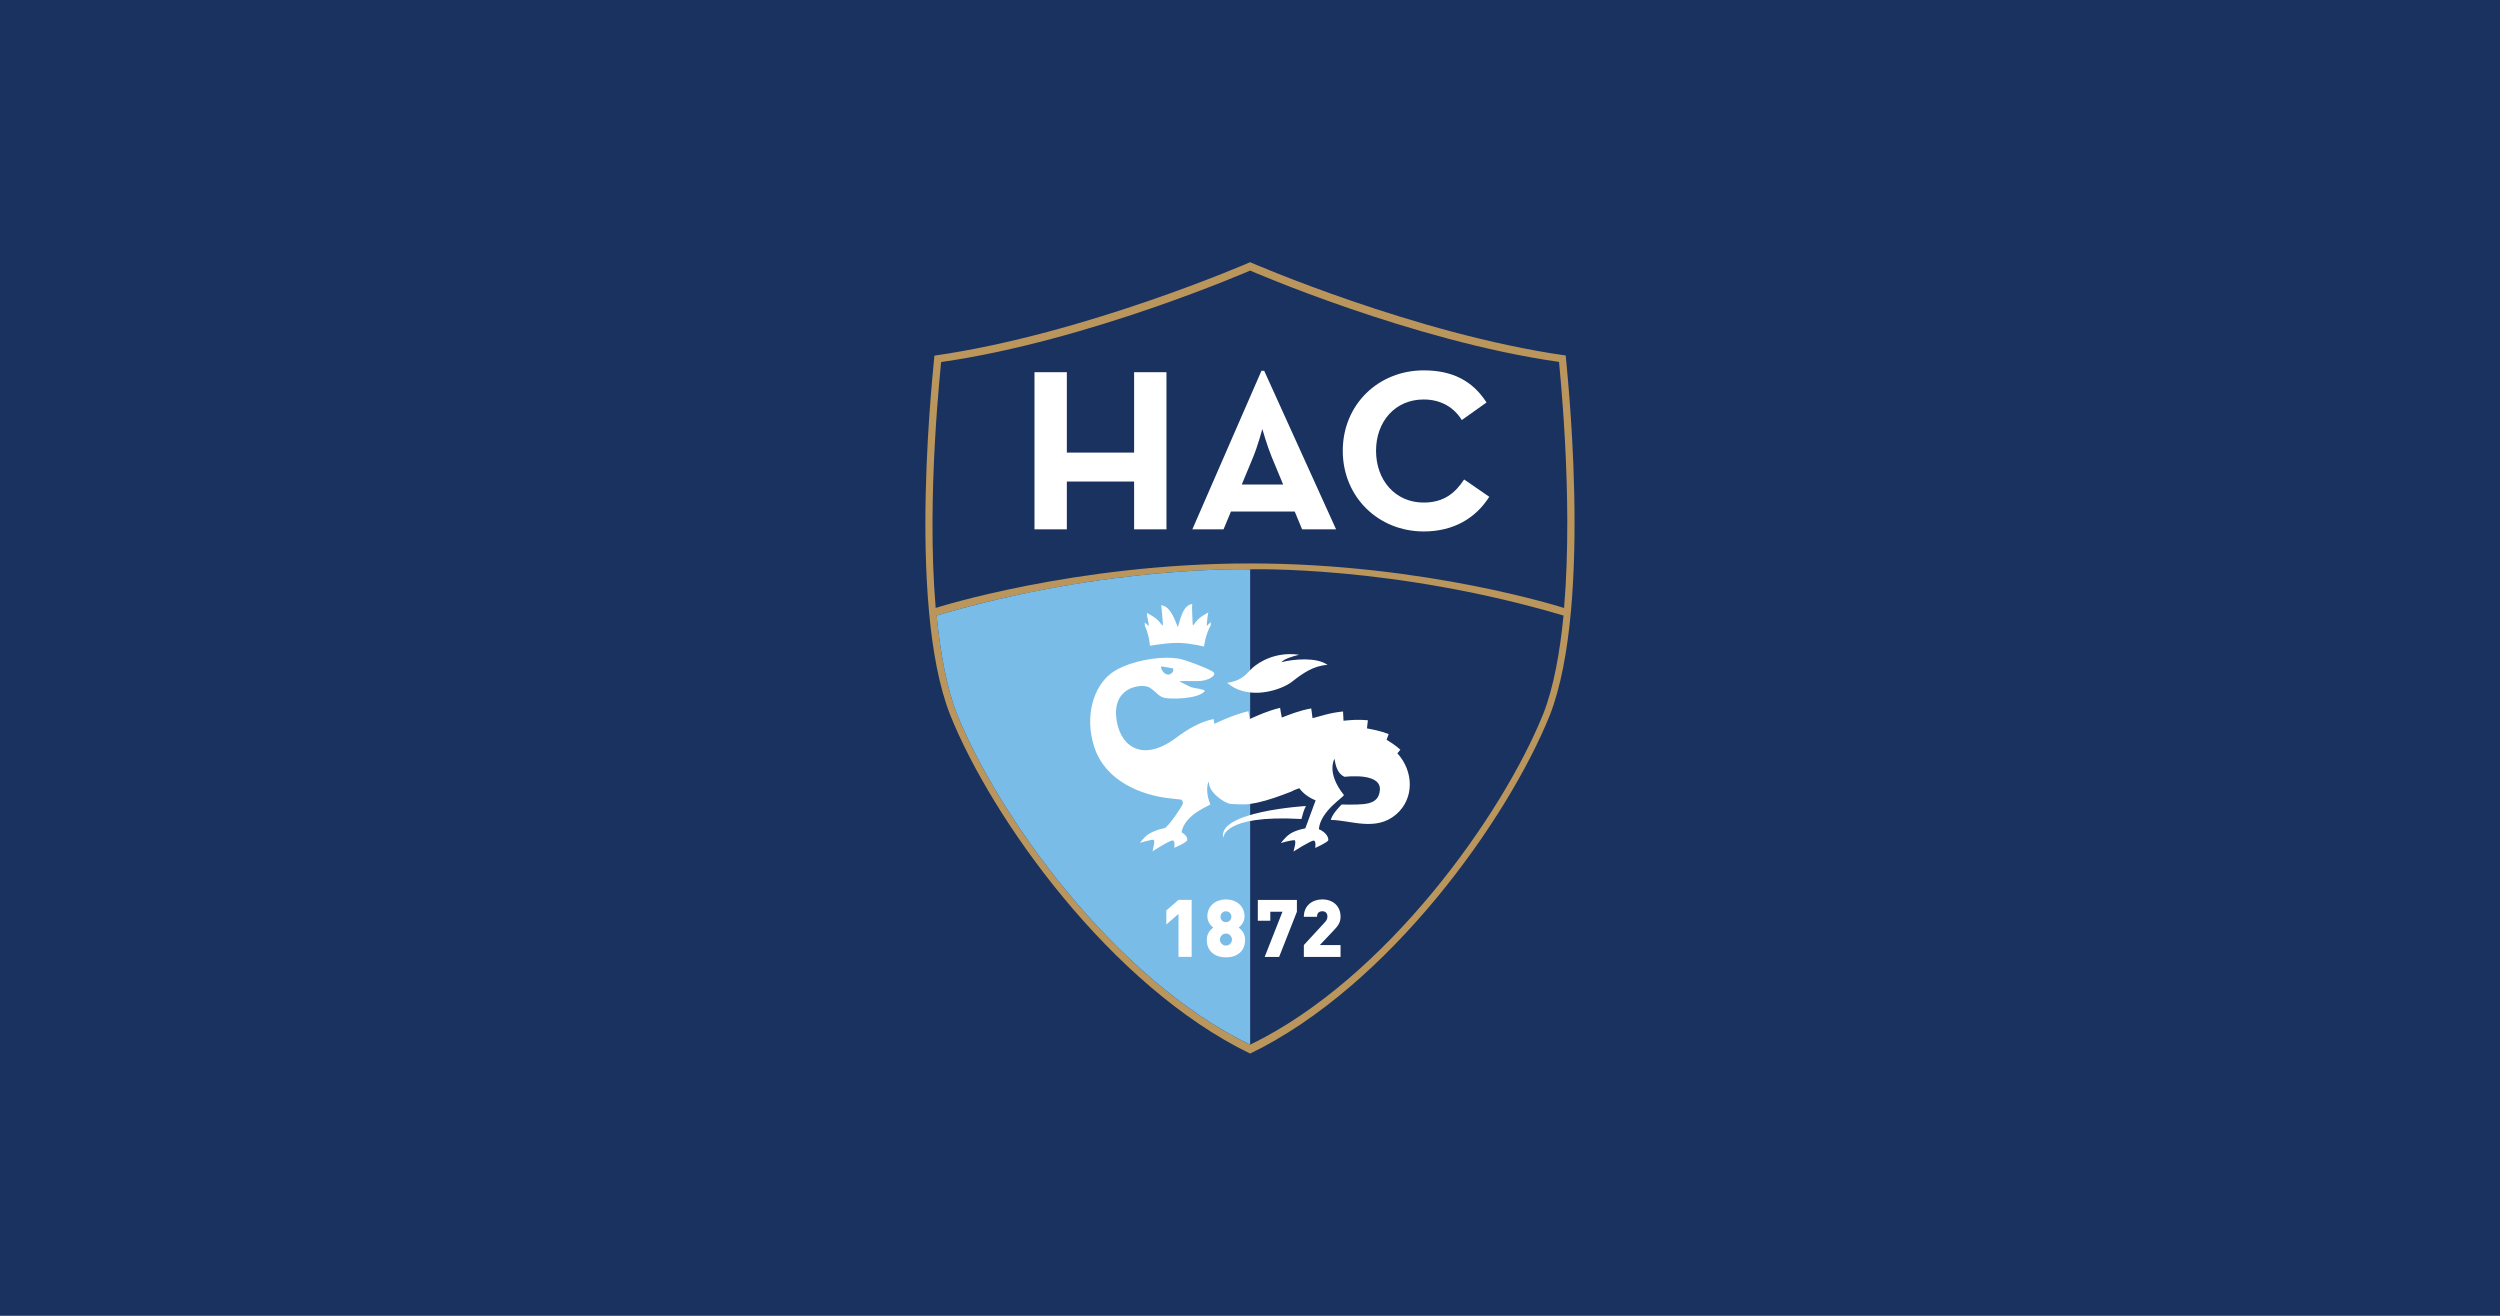 <svg id="svg1" version="1.1" viewBox="0 0 950 500" xmlns="http://www.w3.org/2000/svg">
    <path id="path1" class="mono" d="m0 500h950v-500h-950z" style="fill:#193260"/>
    <path id="path179849" class="mono" d="m475.06 90s-66.794 29.085-127.67 37.775c0.202 0.087-11.695 99.694 6.432 145.43 16.829 41.815 64.958 109.5 121.24 136.79 56.381-27.291 104.31-94.982 121.15-136.76 17.979-45.8 6.285-145.38 6.465-145.53-60.904-8.654-127.61-37.717-127.61-37.717zm-0.01 9.639s62.693 27.31 119.93 35.453c-0.175 0.129 10.818 93.725-6.076 136.77-15.836 39.253-60.863 102.86-113.85 128.5-52.88-25.635-98.118-89.252-113.93-128.56-17.036-42.984-5.858-136.59-6.051-136.66 57.219-8.175 119.98-35.504 119.98-35.504zm4e-3 3.184s-61.437 26.753-117.43 34.758c0.134 0.052-5.718 50.285-2.061 93.439-0.014-9e-3 52.779-16.916 119.5-16.916 66.71 0 119.29 16.908 119.29 16.936 3.648-43.177-2.027-93.412-1.912-93.514-56.023-7.964-117.38-34.703-117.38-34.703zm6e-3 113.52v180.62c51.743-25.036 95.907-87.28 111.38-125.71 3.961-9.984 6.348-23.592 7.701-37.348-64.599-19.155-118.94-17.575-119.08-17.57zm-0.055 180.62v0.027c9e-3 -4e-3 0.018-9e-3 0.027-0.014-9e-3 -4e-3 -0.018-9e-3 -0.027-0.014z" style="fill:#193260;stroke-width:4.601"/>
    <path id="path179851" d="m475.05 99.639s-62.758 27.329-119.98 35.504c0.193 0.07-10.986 93.678 6.051 136.66 15.808 39.308 61.046 102.93 113.93 128.56 52.991-25.64 98.018-89.247 113.85-128.5 16.894-43.049 5.902-136.64 6.076-136.77-57.237-8.143-119.93-35.453-119.93-35.453zm0.004 3.184s61.356 26.739 117.38 34.703c-0.115 0.101 5.561 50.336 1.912 93.514 5e-3 -0.028-52.576-16.936-119.29-16.936-66.719 0-119.51 16.907-119.5 16.916-3.658-43.154 2.194-93.387 2.061-93.439 55.995-8.005 117.43-34.758 117.43-34.758zm-2.461 113.49c1.615 0.007 2.467 0.031 2.467 0.031 0.145-4e-3 54.485-1.584 119.08 17.57-1.353 13.756-3.74 27.364-7.701 37.348-15.476 38.425-59.64 100.67-111.38 125.71v0.027c-0.009-0.004-0.018-0.009-0.027-0.014-9e-3 4e-3 -0.018 0.009-0.027 0.014v-0.027c-51.734-25.045-95.906-87.28-111.37-125.71-3.961-9.988-6.354-23.596-7.711-37.352 56.608-16.786 105.37-17.645 116.67-17.598z" style="fill:#ba965c;stroke-width:4.601"/>
    <path id="path179855" class="mono" d="m475.06 216.34s-54.445-1.619-119.14 17.565c1.357 13.756 3.75 27.365 7.711 37.353 15.472 38.439 59.671 100.7 111.43 125.73z" style="fill:#79bce7;stroke-width:4.601"/>
    <path id="path179857" d="m540.99 140.74c-17.119 0-30.736 12.901-30.736 30.559 0 17.657 13.618 30.645 30.732 30.654 11.511 0 19.769-5.093 24.945-13.172l-9.57-6.588c-3.34 5.098-7.646 8.783-15.375 8.783-10.807 0-18.09-8.522-18.09-19.674 0-11.157 7.292-19.498 18.09-19.498 6.855 0 11.69 3.253 14.496 7.816l9.4-6.68c-5.36-8.336-13.086-12.201-23.893-12.201zm-61.643 0.17-26.256 60.242h11.855l2.811-6.764h24.24l2.799 6.764h12.914l-27.311-60.242h-1.053zm-86.24 0.525v59.713h12.293v-18.172h25.561v18.172h12.293v-59.713h-12.293v30.559h-25.561v-30.559h-12.293zm86.584 21.6s1.851 6.502 3.603 10.721l4.305 10.359h-15.725l4.303-10.359c1.753-4.219 3.514-10.721 3.514-10.721zm-26.627 66.463-0.598 0.156c-3.243 0.855-4.19 6.79-4.912 8.658-0.763-1.854-2.443-7.392-5.691-8.211l-0.613-0.158 0.105 0.855c0.087 0.902 0.529 5.453 0.525 6.115l-0.035 0.875-0.57-0.57c-1.174-1.845-3.208-3.148-4.795-3.953l-0.693-0.344 0.105 1.035 0.605 3.106-0.018 0.863-0.746-0.74-0.758-0.641 0.07 1.225c1.675 3.639 1.928 7.613 1.928 7.613s7.458-1.296 11.773-1.053c4.518 0.252 8.781 1.375 8.781 1.375s0.507-4.504 2.545-8.06l0.035-1.219-0.74 0.648-0.727 0.756-0.053-0.869 0.316-2.783 0.248-1.41-0.695 0.373c-1.56 0.81-3.5 2.149-4.65 4.008l-0.555 0.574-0.051-0.869c-0.017-0.662-0.285-5.607-0.207-6.5l0.068-0.855zm37.107 19.064c-7.858 0.042-13.266 4.08-15.049 6.041-2.047 2.236-3.979 4.186-8.791 4.854 7.968 7.002 20.61 2.796 24.705-0.451 3.92-3.105 8.179-6.086 13.424-6.344-4.113-3.023-12.867-2.222-17.555-1.031 1.118-1.233 3.883-2.12 6.781-2.824-1.219-0.175-2.393-0.25-3.516-0.244zm-46.752 1.375c-7.163 0.021-16.275 2.222-21.25 5.982-6.597 5.029-10.2 16.267-6.285 28.1 4.2 12.726 17.625 18.128 28.561 19.338l4.449 0.5s0.768 0.576 0.553 1.633c-0.263 1.007-5.607 8.867-6.914 9.207l-1.01 0.215c-2.967 0.709-4.927 1.859-5.838 2.609-0.906 0.741-2.535 2.773-2.535 2.773s4.067-1.22 5.148-1.197c0.861 0.036-0.354 4.422-0.354 4.422s6.522-4.26 7.709-4.144c0.998 0.122 0.566 2.783 0.566 2.783s4.868-2.01 4.941-2.977c0.087-1.118-0.819-2.145-2.172-2.945 1.275-7.044 11.088-10.14 10.918-10.6-1.702-4.38-1.133-6.757-0.879-8.119l0.383-0.369c-0.327 3.763 5.696 7.981 8.19 8.34 4.688 0.29 6.463 0.329 10.125-0.477 4.053-0.869 8.554-2.48 13.021-4.229 0.796-0.478 1.9-0.884 2.99-1.275 1.344 1.827 3.312 3.46 6.211 4.633l-3.93 10.637c-3.648 0.69-5.655 1.832-6.75 2.789-1.104 0.981-2.549 2.779-2.549 2.779s4.136-1.183 5.162-1.062c0.956 0-0.367 4.287-0.367 4.287s6.721-4.241 7.719-4.144c0.993 0.139 0.549 2.791 0.549 2.791s4.89-2.189 4.973-2.971c0.104-1.127-0.888-3.009-3.588-4.154 0.589-6.997 9.924-12.482 9.51-13.002-6.74-8.447-3.627-13.6-3.627-13.6l0.07-0.156c0.207 0.576 0.333 5.236 3.764 6.842 7.081-0.704 13.812 0.27 13.48 4.936-0.433 6.096-6.084 5.655-14.549 5.613 0 0-3.63 3.496-4.09 5.852 7.513 0.052 17.106 4.537 24.826-2.115 6.993-6.022 6.648-16.443 0.441-23.215l0.014 0.006 1.141-1.357c-1.951-1.771-3.856-2.926-5.25-3.805l0.811-2.139c-3.299-1.297-6.234-1.757-8.254-2.166l0.342-3.088c-3.713-0.372-6.893-0.051-9.258 0.18l-0.174-3.512c-5.019 0.47-8.985 1.887-11.598 2.545l-0.492-3.717c-4.647 0.842-8.401 2.396-11.18 3.473-0.285-1.422-0.656-3.473-0.656-3.693-4.743 1.146-8.585 2.922-11.529 4.256l-0.525-2.982c-5.323 1.306-9.657 3.304-12.951 4.795l-0.24-1.818c-4.918 1.003-9.734 3.668-14.615 7.394-13.254 9.648-21.629 2.202-22.443-8.504-0.883-11.594 10.338-12.43 12.754-10.82 2.852 1.886 3.399 3.484 5.842 3.939 2.434 0.442 11.985 0.469 14.916-2.402l0.104-0.525s-1.204-0.45-4.705-1.062c-0.763-0.122-4.914-2.369-4.914-2.369 3.892-0.304 7.218 0.312 9.809-0.42 2.93-0.814 4.347-2.35 2.994-3.201-2.54-1.569-10.66-4.572-12.941-4.973-1.371-0.235-2.919-0.347-4.572-0.342zm-2.199 3.373c0.772-0.104 4.623 0.719 4.623 0.719 0.202 1.537-1.016 2.057-1.016 2.057s-1.516 1.012-2.982-0.998c-0.875-1.196-0.625-1.775-0.625-1.775v-0.002zm55.043 52.973s-34.086 2.019-31.404 12.242c0 4e-3 -0.772-9.018 29.697-7.307 0.41-1.546 0.869-3.436 1.707-4.936zm-30.402 35.49c-3.713 0-7.061 2.306-7.061 6.428-1e-5 2.337 1.457 3.648 2.221 4.283-0.82 0.672-2.438 1.954-2.438 4.664 0 4.504 3.289 6.662 7.277 6.662 3.989 0 7.271-2.154 7.275-6.662 0-2.71-1.608-3.993-2.436-4.664 0.763-0.635 2.223-1.946 2.223-4.283 0-4.118-3.341-6.428-7.062-6.428zm36.594 0.004c-3.768 0-6.996 2.338-6.996 6.607h5c0-1.68 1.095-2.117 2.01-2.117 1.28 0 1.951 0.819 1.951 2.016 0 0.916-0.307 1.478-1.103 2.314l-7.854 8.529v4.51h13.945v-4.51h-7.873l5.186-5.479c1.739-1.827 2.688-3.033 2.688-5.324 0-4.081-2.937-6.547-6.953-6.547zm-54.619 0.174-4.627 4.018v5.332l4.627-4.025v16.346h4.992v-21.67h-4.992zm30.131 0.016v7.908h4.748v-3.418h4.623l-6.764 17.18h5.49l6.758-17.17v-4.5h-14.855zm-12.105 4.316c1.151 0 2.07 0.918 2.07 2.078 0 1.151-0.919 2.066-2.07 2.066-1.164 0-2.07-0.915-2.07-2.066 0-1.16 0.91-2.078 2.07-2.078zm0 8.455c1.251 0 2.283 1.04 2.283 2.295 0 1.26-1.036 2.293-2.283 2.293-1.247 0-2.285-1.041-2.285-2.293 0-1.251 1.038-2.295 2.285-2.295z" style="fill:#fff;stroke-width:4.601"/>
</svg>
